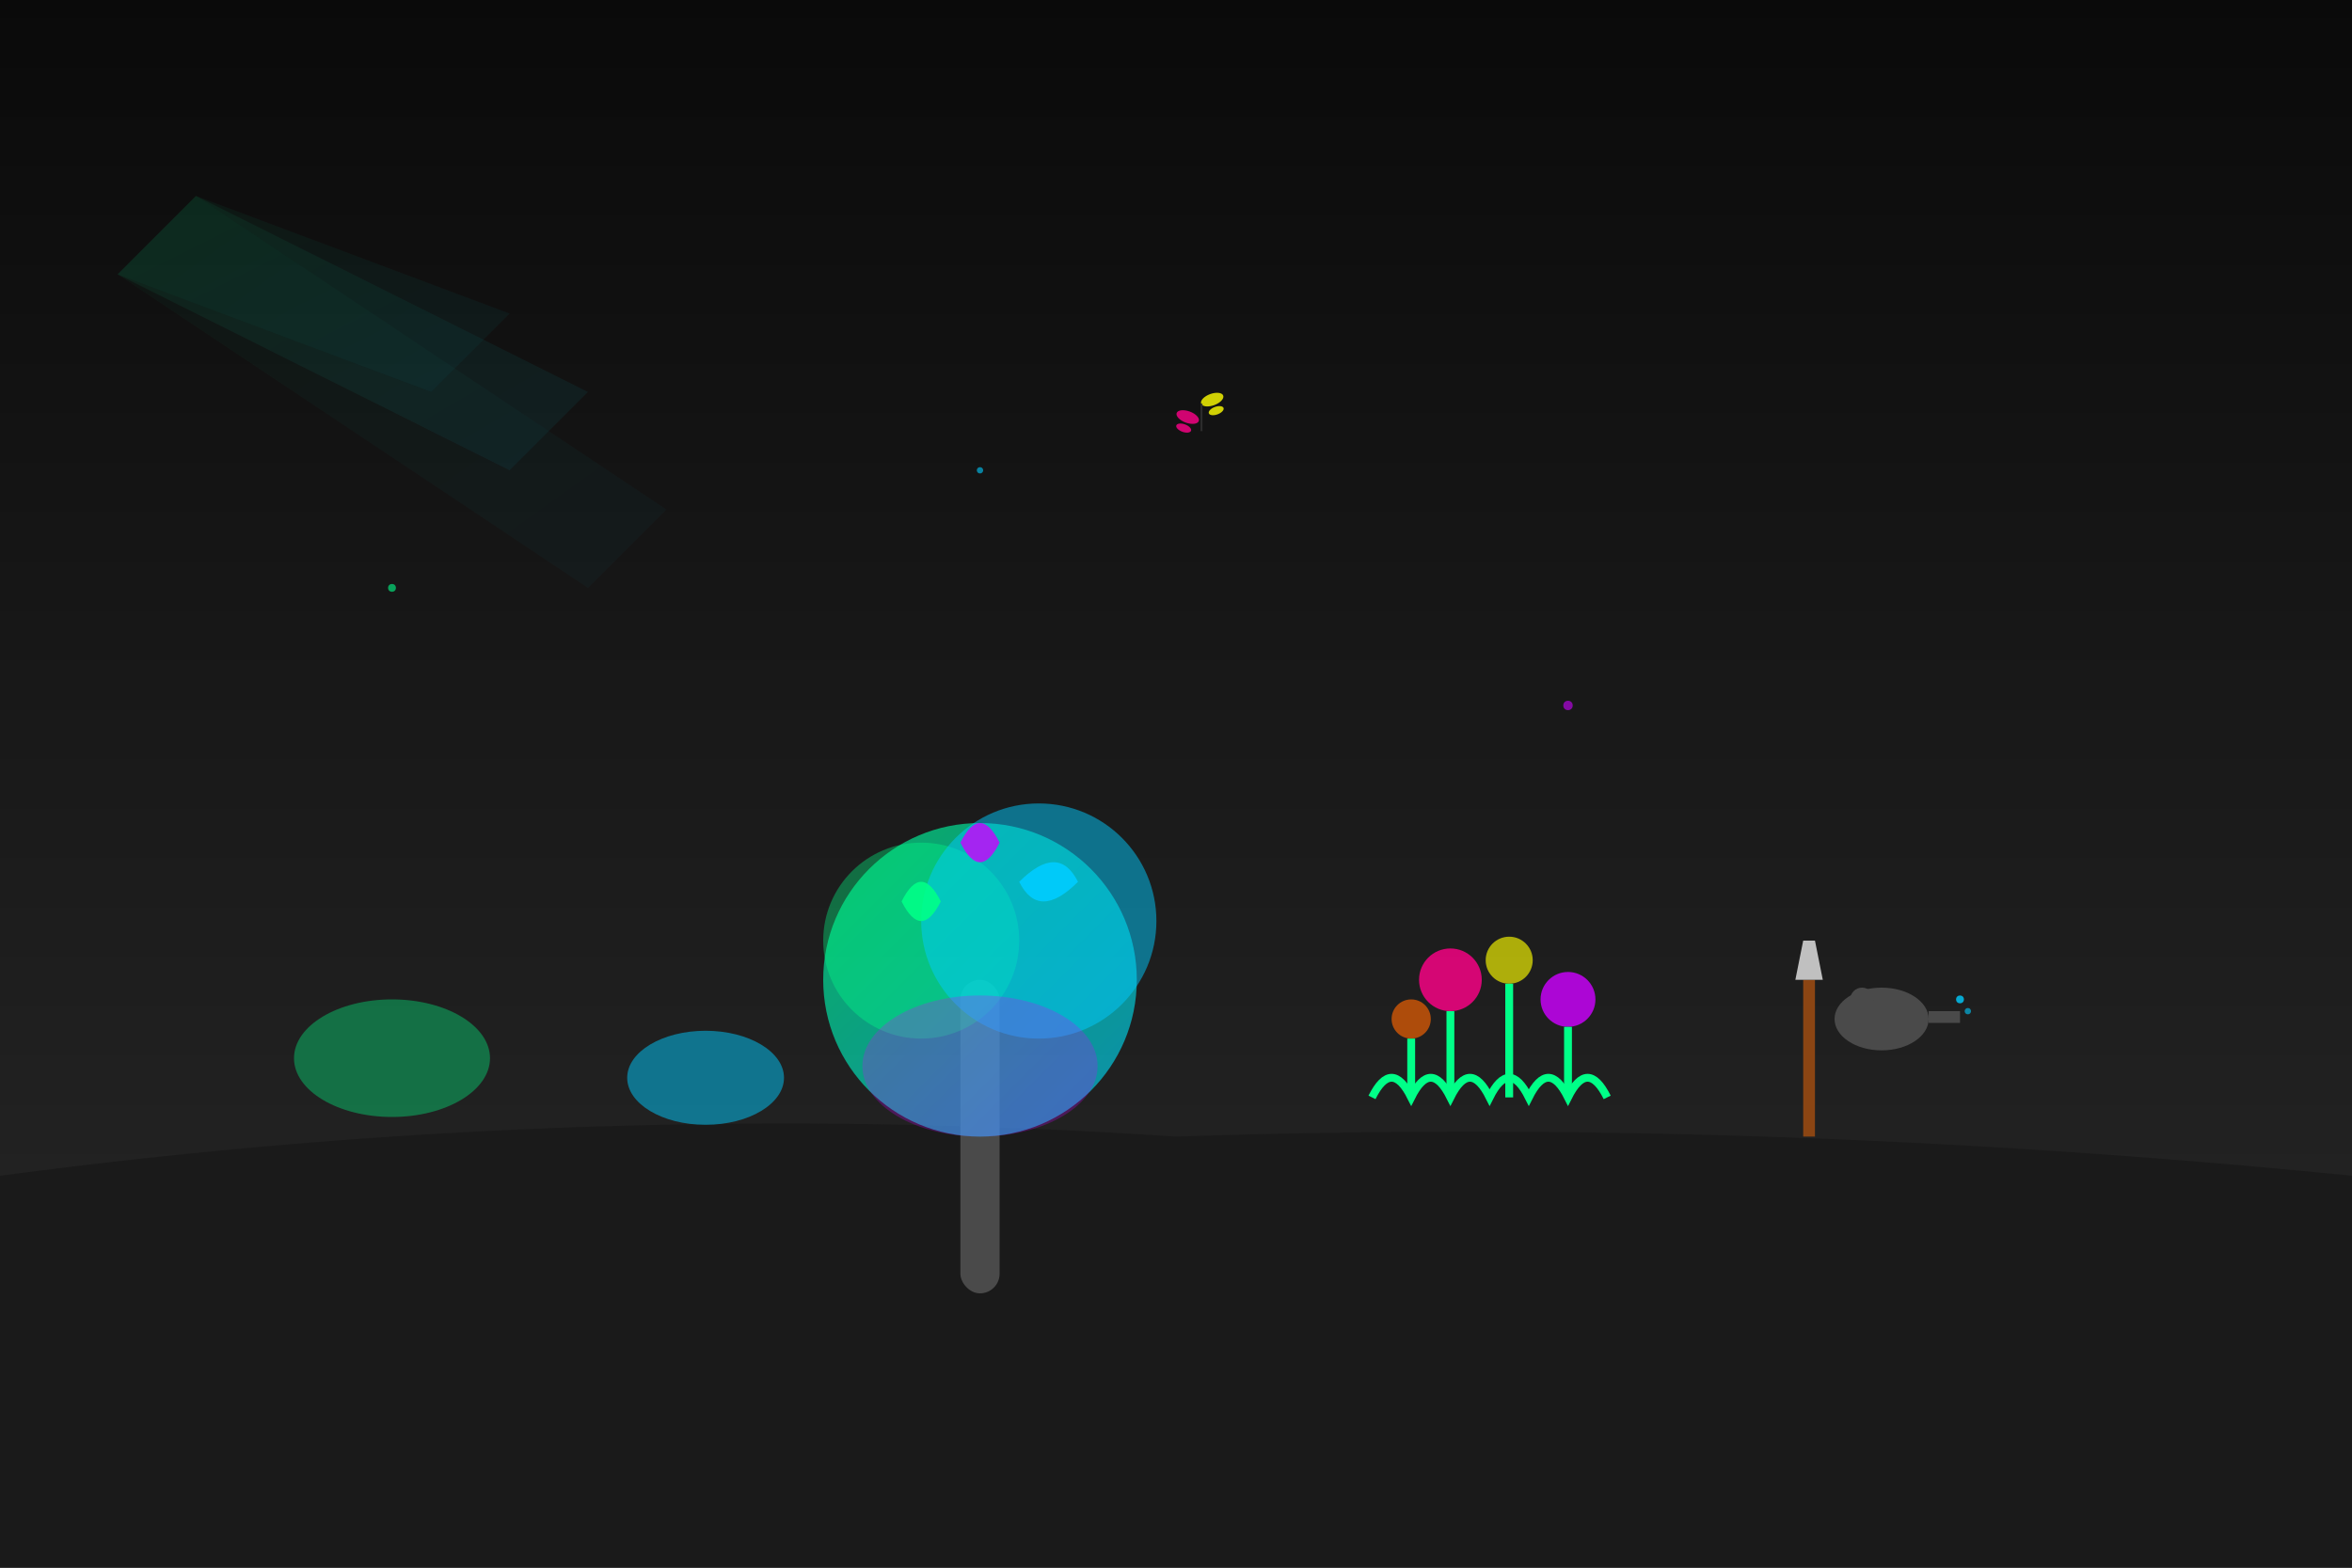 <svg xmlns="http://www.w3.org/2000/svg" viewBox="0 0 600 400">
  <defs>
    <linearGradient id="skyGradient" x1="0%" y1="0%" x2="0%" y2="100%">
      <stop offset="0%" style="stop-color:#0a0a0a;stop-opacity:1" />
      <stop offset="50%" style="stop-color:#1a1a1a;stop-opacity:1" />
      <stop offset="100%" style="stop-color:#2a2a2a;stop-opacity:1" />
    </linearGradient>
    <linearGradient id="plantGradient" x1="0%" y1="0%" x2="100%" y2="100%">
      <stop offset="0%" style="stop-color:#00ff88;stop-opacity:1" />
      <stop offset="100%" style="stop-color:#00ccff;stop-opacity:1" />
    </linearGradient>
    <filter id="heroGlow">
      <feGaussianBlur stdDeviation="3" result="coloredBlur"/>
      <feMerge> 
        <feMergeNode in="coloredBlur"/>
        <feMergeNode in="SourceGraphic"/>
      </feMerge>
    </filter>
  </defs>
  
  <!-- Background -->
  <rect width="600" height="400" fill="url(#skyGradient)"/>
  
  <!-- Ground -->
  <path d="M0 300 Q150 280 300 290 Q450 285 600 300 L600 400 L0 400 Z" fill="#1a1a1a"/>
  
  <!-- Main tree -->
  <g transform="translate(200, 150)">
    <!-- Trunk -->
    <rect x="45" y="100" width="10" height="80" fill="#4a4a4a" rx="5"/>
    
    <!-- Tree crown -->
    <circle cx="50" cy="100" r="40" fill="url(#plantGradient)" opacity="0.8" filter="url(#heroGlow)"/>
    <circle cx="35" cy="90" r="25" fill="#00ff88" opacity="0.6" filter="url(#heroGlow)"/>
    <circle cx="65" cy="85" r="30" fill="#00ccff" opacity="0.7" filter="url(#heroGlow)"/>
    
    <!-- Leaves details -->
    <path d="M30 80 Q35 70 40 80 Q35 90 30 80" fill="#00ff88" opacity="0.9"/>
    <path d="M60 75 Q70 65 75 75 Q65 85 60 75" fill="#00ccff" opacity="0.9"/>
    <path d="M45 65 Q50 55 55 65 Q50 75 45 65" fill="#cc00ff" opacity="0.8"/>
  </g>
  
  <!-- Flower garden -->
  <g transform="translate(350, 200)">
    <!-- Flowers -->
    <circle cx="20" cy="50" r="8" fill="#ff0088" opacity="0.9" filter="url(#heroGlow)"/>
    <circle cx="35" cy="45" r="6" fill="#ffff00" opacity="0.8" filter="url(#heroGlow)"/>
    <circle cx="50" cy="55" r="7" fill="#cc00ff" opacity="0.9" filter="url(#heroGlow)"/>
    <circle cx="10" cy="60" r="5" fill="#ff6600" opacity="0.8" filter="url(#heroGlow)"/>
    
    <!-- Stems -->
    <line x1="20" y1="58" x2="20" y2="80" stroke="#00ff88" stroke-width="2"/>
    <line x1="35" y1="51" x2="35" y2="80" stroke="#00ff88" stroke-width="2"/>
    <line x1="50" y1="62" x2="50" y2="80" stroke="#00ff88" stroke-width="2"/>
    <line x1="10" y1="65" x2="10" y2="80" stroke="#00ff88" stroke-width="2"/>
    
    <!-- Grass -->
    <path d="M0 80 Q5 70 10 80 Q15 70 20 80 Q25 70 30 80 Q35 70 40 80 Q45 70 50 80 Q55 70 60 80" 
          stroke="#00ff88" 
          stroke-width="2" 
          fill="none"/>
  </g>
  
  <!-- Small bushes -->
  <g transform="translate(100, 250)">
    <ellipse cx="0" cy="20" rx="25" ry="15" fill="#00ff88" opacity="0.6" filter="url(#heroGlow)"/>
    <ellipse cx="80" cy="25" rx="20" ry="12" fill="#00ccff" opacity="0.7" filter="url(#heroGlow)"/>
    <ellipse cx="150" cy="22" rx="30" ry="18" fill="#cc00ff" opacity="0.5" filter="url(#heroGlow)"/>
  </g>
  
  <!-- Garden tools -->
  <g transform="translate(450, 220)">
    <!-- Shovel -->
    <rect x="10" y="30" width="3" height="40" fill="#8b4513"/>
    <path d="M8 30 L15 30 L13 20 L10 20 Z" fill="#c0c0c0"/>
    
    <!-- Watering can -->
    <ellipse cx="30" cy="40" rx="12" ry="8" fill="#4a4a4a"/>
    <rect x="42" y="38" width="8" height="3" fill="#4a4a4a"/>
    <circle cx="25" cy="35" r="3" fill="#4a4a4a"/>
    
    <!-- Water drops -->
    <circle cx="50" cy="35" r="1" fill="#00ccff" opacity="0.8">
      <animate attributeName="cy" values="35;45;35" dur="1.5s" repeatCount="indefinite"/>
    </circle>
    <circle cx="52" cy="38" r="0.8" fill="#00ccff" opacity="0.6">
      <animate attributeName="cy" values="38;48;38" dur="1.8s" repeatCount="indefinite"/>
    </circle>
  </g>
  
  <!-- Butterflies -->
  <g transform="translate(300, 100)">
    <g opacity="0.8">
      <ellipse cx="5" cy="5" rx="3" ry="1.5" fill="#ff0088" transform="rotate(20)"/>
      <ellipse cx="5" cy="8" rx="2" ry="1" fill="#ff0088" transform="rotate(20)"/>
      <ellipse cx="8" cy="5" rx="3" ry="1.5" fill="#ffff00" transform="rotate(-20)"/>
      <ellipse cx="8" cy="8" rx="2" ry="1" fill="#ffff00" transform="rotate(-20)"/>
      <line x1="6.5" y1="3" x2="6.5" y2="10" stroke="#333" stroke-width="0.5"/>
      <animateTransform 
        attributeName="transform" 
        type="translate" 
        values="300,100; 320,90; 340,110; 320,120; 300,100" 
        dur="8s" 
        repeatCount="indefinite"/>
    </g>
  </g>
  
  <!-- Floating particles -->
  <g opacity="0.6">
    <circle cx="100" cy="150" r="1" fill="#00ff88">
      <animate attributeName="cy" values="150;50;150" dur="6s" repeatCount="indefinite"/>
      <animate attributeName="opacity" values="0.6;1;0.6" dur="3s" repeatCount="indefinite"/>
    </circle>
    <circle cx="250" cy="120" r="0.8" fill="#00ccff">
      <animate attributeName="cy" values="120;30;120" dur="8s" repeatCount="indefinite"/>
      <animate attributeName="opacity" values="0.7;0.3;0.7" dur="4s" repeatCount="indefinite"/>
    </circle>
    <circle cx="400" cy="180" r="1.2" fill="#cc00ff">
      <animate attributeName="cy" values="180;80;180" dur="7s" repeatCount="indefinite"/>
      <animate attributeName="opacity" values="0.5;1;0.5" dur="3.5s" repeatCount="indefinite"/>
    </circle>
  </g>
  
  <!-- Sun rays -->
  <g transform="translate(50, 50)" opacity="0.3">
    <path d="M0 0 L100 50 L80 70 L-20 20 Z" fill="url(#plantGradient)" opacity="0.2"/>
    <path d="M0 0 L120 80 L100 100 L-20 20 Z" fill="url(#plantGradient)" opacity="0.1"/>
    <path d="M0 0 L80 30 L60 50 L-20 20 Z" fill="url(#plantGradient)" opacity="0.15"/>
  </g>
</svg>
